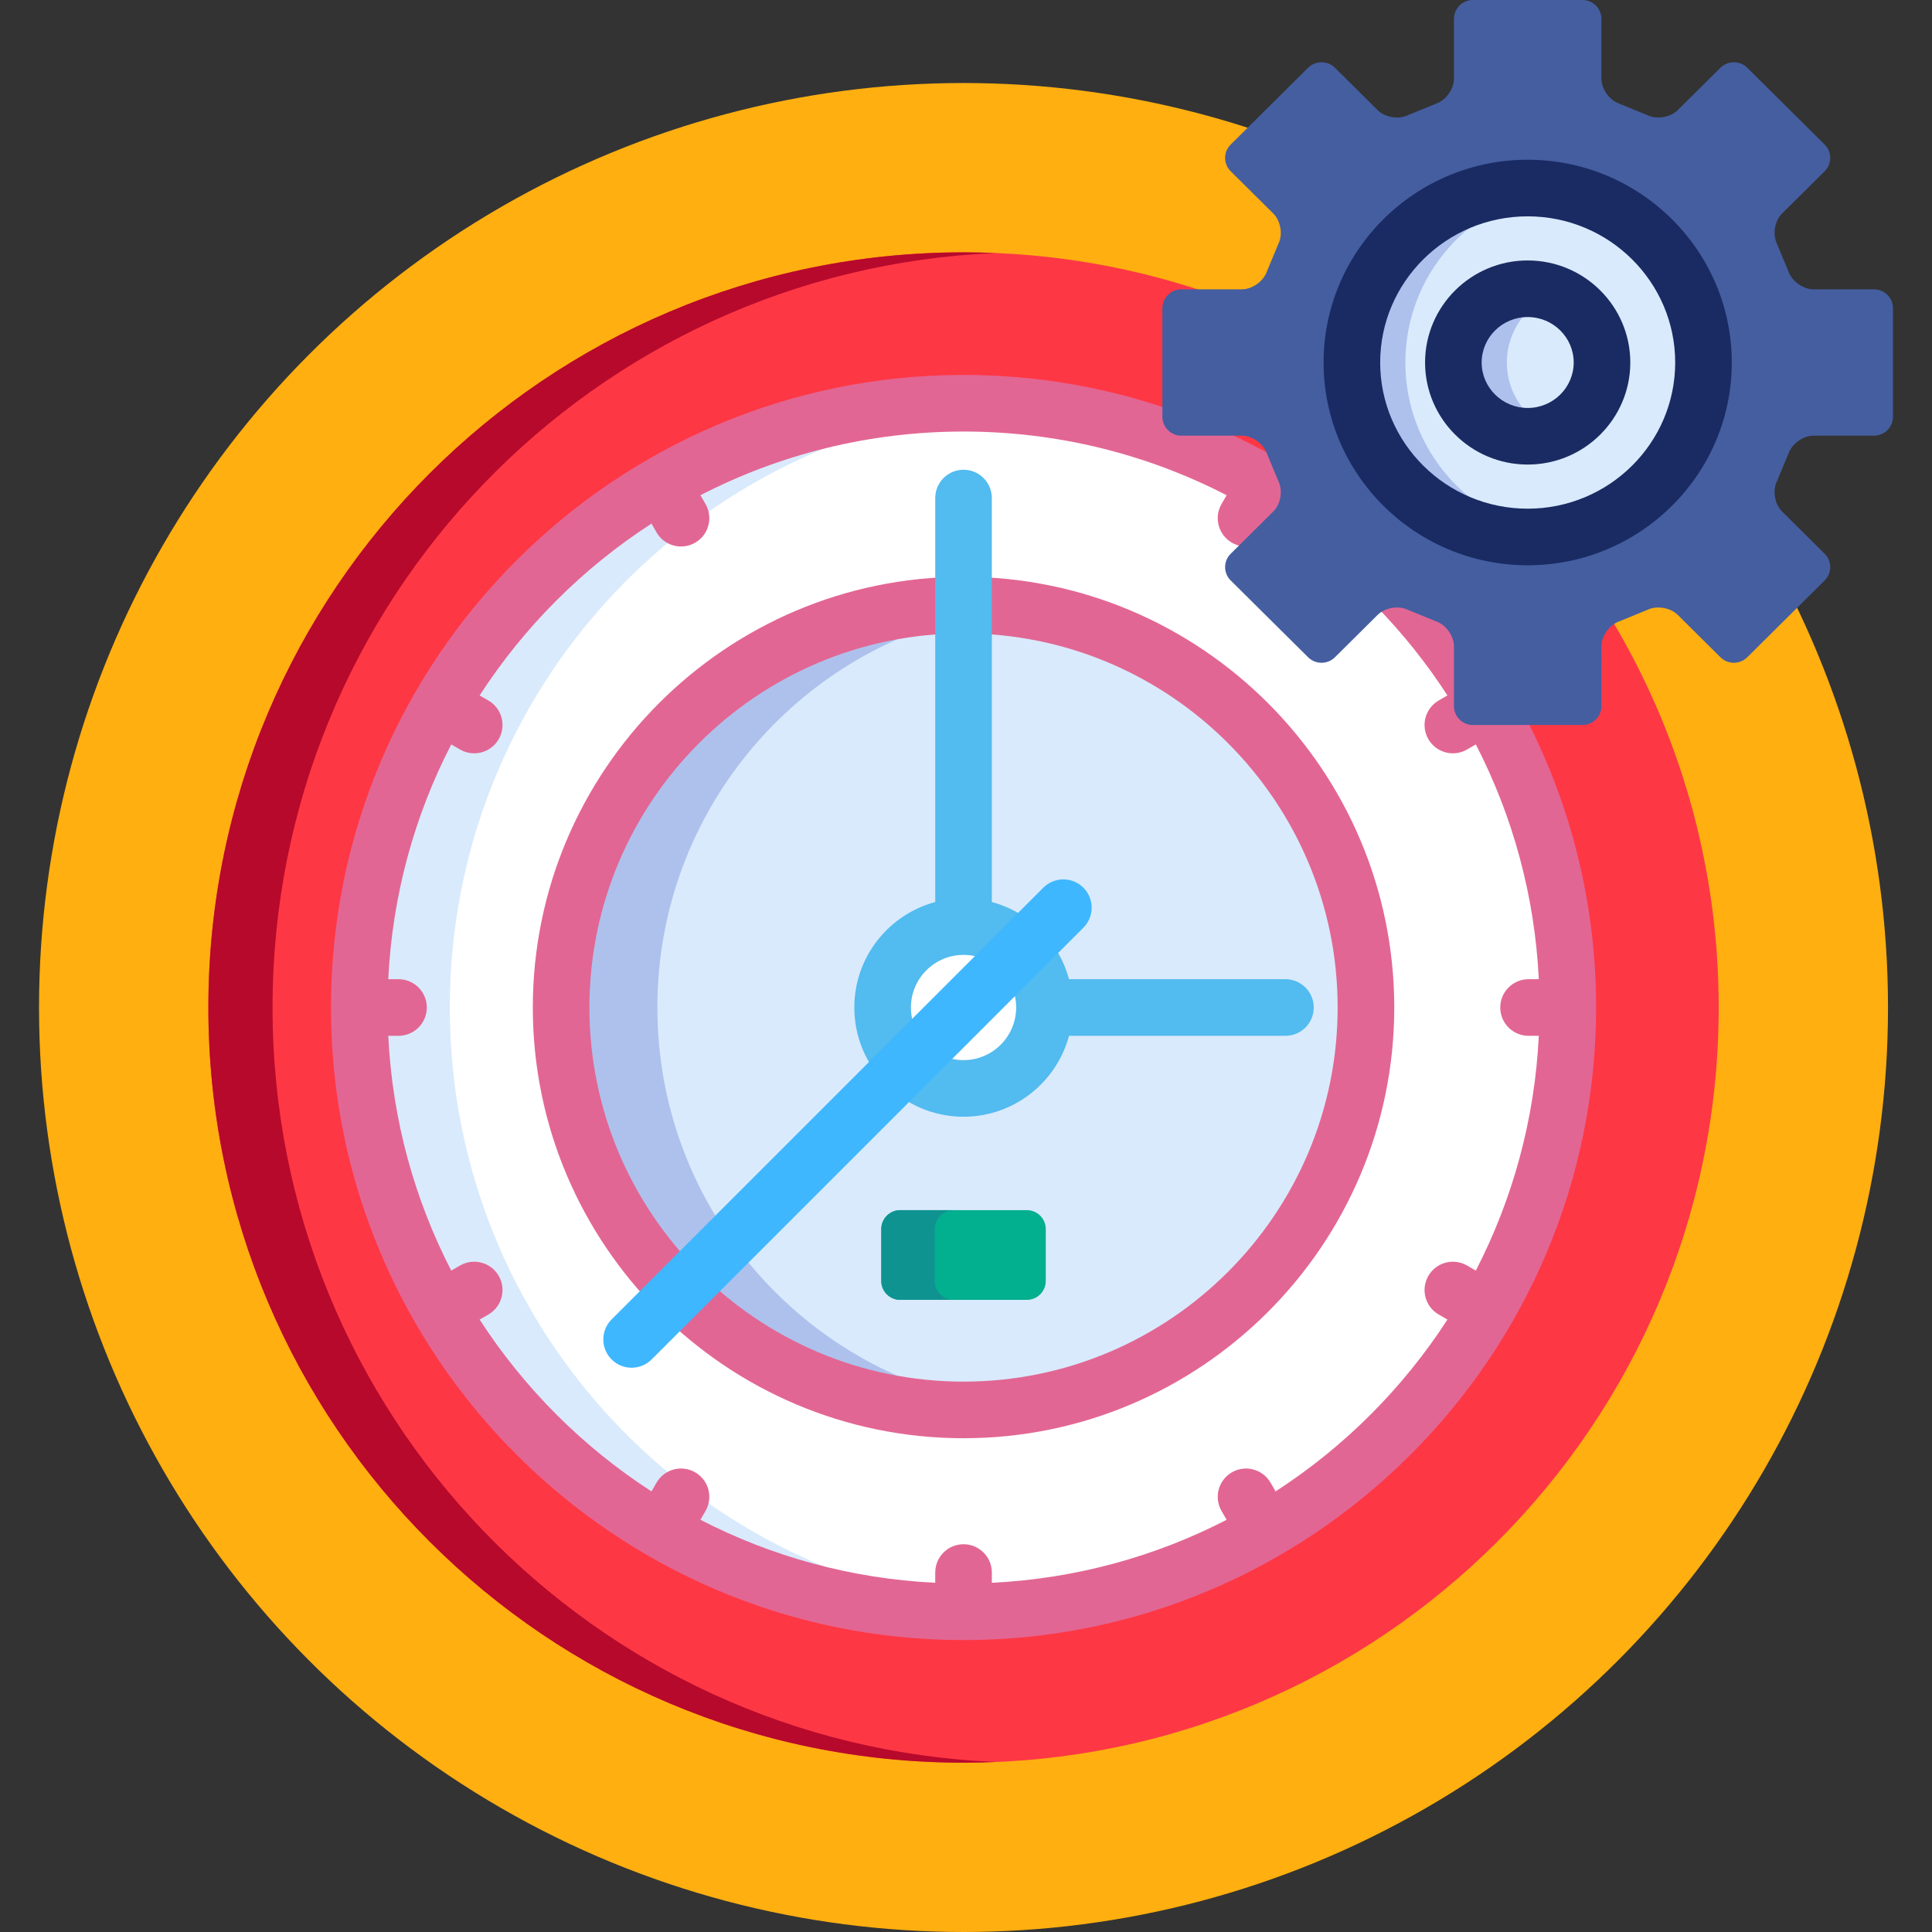 <svg xmlns="http://www.w3.org/2000/svg" xmlns:xlink="http://www.w3.org/1999/xlink" id="Capa_1" x="0px" y="0px" viewBox="0 0 512 512" style="enable-background:new 0 0 512 512;" xml:space="preserve">
<rect x="0" y="0" width="512" height="512" fill="#333333" stroke="none"/>
<circle style="fill:#FFAF10;" cx="255.342" cy="267" r="245"></circle>
<path style="fill:#FE3745;" d="M422.391,171.29v15.844c0,1.654-1.346,3-3,3h-29.077c-1.654,0-3-1.346-3-3V171.29  c0-3.583-2.64-7.299-6.022-8.491l-7.346-3.011c-1.092-0.519-2.371-0.792-3.705-0.792c-2.509,0-4.962,0.948-6.561,2.535  l-11.321,11.237c-0.567,0.563-1.327,0.872-2.141,0.872c-0.813,0-1.573-0.31-2.14-0.872l-20.536-20.378  c-0.563-0.559-0.872-1.305-0.872-2.103c-0.001-0.797,0.309-1.544,0.872-2.102l11.325-11.237c2.547-2.528,3.309-7.015,1.749-10.247  l-3.014-7.239c-1.206-3.373-4.929-6.005-8.508-6.005h-16.046c-0.796,0-1.548-0.313-2.117-0.883  c-0.569-0.569-0.883-1.321-0.883-2.117v-28.78c0-1.654,1.346-3,3-3h10.146c-21.187-7.634-44.029-11.804-67.847-11.804  C144.82,66.873,55.22,156.473,55.22,267s89.6,200.127,200.127,200.127S455.474,377.527,455.474,267  c0-37.825-10.498-73.197-28.733-103.368C424.201,165.273,422.391,168.325,422.391,171.29z"></path>
<path style="fill:#B7092B;" d="M72.227,267c0-107.677,85.042-195.478,191.624-199.935c-2.821-0.118-5.653-0.192-8.503-0.192  c-110.527,0-200.127,89.6-200.127,200.127s89.6,200.127,200.127,200.127c2.85,0,5.683-0.074,8.503-0.192  C157.269,462.478,72.227,374.677,72.227,267z"></path>
<circle style="fill:#FFFFFF;" cx="255.342" cy="267" r="160.14"></circle>
<g>
	<path style="fill:#D9EAFC;" d="M119.209,267c0-84.405,65.301-153.555,148.138-159.691c-3.962-0.294-7.963-0.447-12-0.447   c-88.442,0-160.138,71.696-160.138,160.138s71.696,160.138,160.138,160.138c4.037,0,8.038-0.153,12-0.447   C184.51,420.555,119.209,351.405,119.209,267z"></path>
	<circle style="fill:#D9EAFC;" cx="255.342" cy="267" r="106.64"></circle>
</g>
<path style="fill:#AEC1ED;" d="M174.213,267c0-54.582,41.004-99.578,93.889-105.882c-4.183-0.499-8.438-0.762-12.755-0.762  C196.448,160.355,148.702,208.101,148.702,267c0,58.898,47.745,106.645,106.645,106.645c4.317,0,8.572-0.264,12.755-0.762  C215.217,366.578,174.213,321.581,174.213,267z"></path>
<path style="fill:#E26693;" d="M255.347,381.145c-62.94,0-114.145-51.205-114.145-114.145s51.205-114.145,114.145-114.145  S369.491,204.061,369.491,267S318.286,381.145,255.347,381.145z M255.347,167.855c-54.669,0-99.145,44.476-99.145,99.145  s44.476,99.145,99.145,99.145s99.144-44.476,99.144-99.145S310.015,167.855,255.347,167.855z"></path>
<circle style="fill:#FFFFFF;" cx="255.342" cy="267" r="21.443"></circle>
<path style="fill:#52BBEF;" d="M340.656,259.5h-57.358c-2.67-9.941-10.511-17.782-20.452-20.452V131.987c0-4.142-3.358-7.5-7.5-7.5  c-4.142,0-7.5,3.358-7.5,7.5v107.061c-12.335,3.313-21.443,14.586-21.443,27.952c0,15.96,12.984,28.943,28.943,28.943  c13.366,0,24.639-9.109,27.952-21.443h57.358c4.142,0,7.5-3.358,7.5-7.5S344.799,259.5,340.656,259.5z M255.347,280.943  c-7.689,0-13.943-6.255-13.943-13.943s6.255-13.943,13.943-13.943c7.688,0,13.943,6.255,13.943,13.943  S263.034,280.943,255.347,280.943z"></path>
<path style="fill:#3EB7FF;" d="M167.383,362.464c-1.919,0-3.839-0.732-5.303-2.197c-2.929-2.929-2.929-7.678,0-10.606  l114.417-114.417c2.929-2.929,7.678-2.929,10.606,0c2.929,2.929,2.929,7.678,0,10.606L172.686,360.267  C171.222,361.731,169.303,362.464,167.383,362.464z"></path>
<path style="fill:#E26693;" d="M390.314,190.134c-1.654,0-3-1.346-3-3V171.29c0-3.583-2.64-7.299-6.022-8.491l-7.346-3.011  c-1.092-0.519-2.371-0.792-3.705-0.792c-2.012,0-3.979,0.617-5.508,1.677c7.026,7.226,13.354,15.134,18.851,23.629l-2.312,1.335  c-3.587,2.071-4.816,6.658-2.745,10.246c1.389,2.406,3.91,3.751,6.502,3.751c1.272,0,2.563-0.324,3.744-1.006l2.334-1.348  c9.703,18.816,15.606,39.896,16.691,62.221h-2.716c-4.142,0-7.5,3.358-7.5,7.5s3.358,7.5,7.5,7.5h2.716  c-1.085,22.325-6.989,43.405-16.692,62.222l-2.334-1.348c-3.585-2.072-8.174-0.844-10.245,2.744  c-2.072,3.587-0.843,8.174,2.744,10.245l2.312,1.335c-11.782,18.207-27.332,33.757-45.539,45.539l-1.335-2.311  c-2.071-3.587-6.659-4.816-10.245-2.745c-3.587,2.071-4.816,6.658-2.745,10.245l1.348,2.335  c-18.816,9.702-39.896,15.606-62.221,16.691v-2.716c0-4.142-3.358-7.5-7.5-7.5c-4.142,0-7.5,3.358-7.5,7.5v2.716  c-22.325-1.085-43.405-6.989-62.222-16.692l1.348-2.335c2.071-3.587,0.842-8.174-2.745-10.245  c-3.587-2.072-8.174-0.843-10.245,2.745l-1.335,2.311c-18.207-11.782-33.756-27.332-45.538-45.538l2.311-1.335  c3.587-2.071,4.816-6.658,2.745-10.246c-2.071-3.587-6.658-4.816-10.246-2.745l-2.334,1.348  c-9.703-18.816-15.606-39.896-16.691-62.221h2.716c4.142,0,7.5-3.358,7.5-7.5s-3.358-7.5-7.5-7.5h-2.716  c1.085-22.325,6.989-43.405,16.692-62.221l2.334,1.348c1.182,0.682,2.471,1.007,3.744,1.007c2.591,0,5.112-1.345,6.501-3.751  c2.072-3.587,0.843-8.174-2.744-10.246l-2.312-1.335c11.782-18.207,27.332-33.757,45.539-45.539l1.334,2.312  c1.389,2.406,3.91,3.751,6.502,3.751c1.272,0,2.562-0.324,3.743-1.006c3.587-2.071,4.816-6.658,2.745-10.245l-1.348-2.335  c20.912-10.783,44.617-16.878,69.721-16.878s48.809,6.094,69.72,16.877l-1.348,2.334c-2.071,3.587-0.842,8.174,2.745,10.246  c1.182,0.682,2.471,1.006,3.744,1.006c0.259,0,0.516-0.023,0.772-0.05l7.887-7.827c2.547-2.528,3.309-7.015,1.749-10.247  l-2.192-5.265c-5.114-2.931-10.401-5.591-15.833-7.98c-4.448,0-9.542,0-9.542,0c-0.796,0-1.548-0.313-2.117-0.883  c-0.569-0.569-0.883-1.321-0.883-2.117v-1.922c-17.152-5.938-35.555-9.173-54.701-9.173c-92.436,0-167.638,75.202-167.638,167.638  s75.202,167.638,167.638,167.638S422.984,359.436,422.984,267c0-27.689-6.753-53.828-18.691-76.866H390.314z"></path>
<path style="fill:#02AF8E;" d="M272.14,320.702h-33.587c-2.75,0-5,2.25-5,5v13.775c0,2.75,2.25,5,5,5h33.587c2.75,0,5-2.25,5-5  v-13.775C277.14,322.952,274.89,320.702,272.14,320.702z"></path>
<path style="fill:#0F9390;" d="M247.726,339.478v-13.775c0-2.75,2.25-5,5-5h-14.172c-2.75,0-5,2.25-5,5v13.775c0,2.75,2.25,5,5,5  h14.172C249.976,344.478,247.726,342.228,247.726,339.478z"></path>
<path style="fill:#445EA0;" d="M385.314,187.134c0,2.75,2.25,5,5,5h29.077c2.75,0,5-2.25,5-5V171.29c0-2.75,2.129-5.729,4.73-6.62  l7.452-3.054c2.473-1.204,6.093-0.603,8.045,1.334l11.322,11.236c1.952,1.937,5.146,1.937,7.098,0l20.533-20.377  c1.952-1.937,1.952-5.107,0-7.044l-11.322-11.237c-1.952-1.937-2.552-5.539-1.334-8.004l3.057-7.345  c0.902-2.598,3.891-4.723,6.641-4.723h16.046c2.75,0,5-2.25,5-5V81.677c0-2.75-2.25-5-5-5h-16.047c-2.75,0-5.738-2.125-6.641-4.723  l-3.056-7.345c-1.218-2.466-0.618-6.067,1.334-8.005L483.57,45.37c1.952-1.936,1.952-5.107,0-7.044l-20.533-20.377  c-1.952-1.937-5.146-1.937-7.098,0l-11.322,11.235c-1.952,1.937-5.572,2.537-8.045,1.334l-7.451-3.054  c-2.602-0.891-4.73-3.869-4.73-6.619V5c0-2.75-2.25-5-5-5h-29.077c-2.75,0-5,2.25-5,5v15.845c0,2.75-2.129,5.729-4.73,6.619  l-7.448,3.054c-2.473,1.204-6.093,0.604-8.045-1.333L353.768,17.95c-1.952-1.938-5.146-1.938-7.099,0l-20.536,20.376  c-1.952,1.938-1.952,5.107,0,7.044l11.323,11.236c1.952,1.937,2.553,5.539,1.334,8.004l-3.057,7.345  c-0.902,2.598-3.891,4.723-6.641,4.723h-16.045c-2.75,0-5,2.25-5,5v28.779c0,2.75,2.25,5,5,5h16.045  c2.75-0.001,5.738,2.125,6.641,4.723l3.058,7.346c1.219,2.465,0.619,6.067-1.333,8.004l-11.325,11.237  c-1.952,1.937-1.952,5.107,0,7.044l20.536,20.377c1.952,1.937,5.147,1.937,7.098-0.001l11.321-11.236  c1.952-1.937,5.572-2.537,8.044-1.334l7.451,3.054c2.602,0.891,4.73,3.87,4.73,6.62L385.314,187.134L385.314,187.134z"></path>
<ellipse style="fill:#D9EAFC;" cx="404.852" cy="96.07" rx="46.59" ry="46.24"></ellipse>
<path style="fill:#AEC1ED;" d="M372.435,96.068c0.001-23.146,17.135-42.318,39.503-45.705c-2.31-0.35-4.677-0.532-7.086-0.532  c-25.732,0-46.589,20.699-46.59,46.236c0,25.535,20.858,46.237,46.59,46.237c2.409,0,4.775-0.182,7.086-0.532  C389.57,138.386,372.435,119.212,372.435,96.068z"></path>
<path style="fill:#1A2B63;" d="M404.853,149.805c-29.825,0-54.09-24.107-54.09-53.737c0.001-29.63,24.266-53.736,54.09-53.736  c29.826,0,54.09,24.106,54.09,53.736C458.943,125.699,434.677,149.805,404.853,149.805z M404.853,57.332  c-21.553,0-39.089,17.377-39.09,38.737c0,21.359,17.536,38.737,39.09,38.737c21.554,0,39.09-17.378,39.09-38.738  C443.943,74.709,426.406,57.332,404.853,57.332z"></path>
<ellipse style="fill:#D9EAFC;" cx="404.852" cy="96.07" rx="19.695" ry="19.545"></ellipse>
<path style="fill:#AEC1ED;" d="M399.33,96.068c0-8.313,5.237-15.395,12.609-18.221c-2.202-0.844-4.585-1.325-7.086-1.325  c-10.878,0-19.695,8.75-19.695,19.546c0,10.794,8.817,19.545,19.695,19.545c2.501,0,4.885-0.481,7.086-1.325  C404.568,111.462,399.33,104.38,399.33,96.068z"></path>
<path style="fill:#1A2B63;" d="M404.853,123.113c-14.995,0-27.195-12.132-27.195-27.045s12.2-27.046,27.195-27.046  s27.194,12.132,27.194,27.045S419.846,123.113,404.853,123.113z M404.853,84.022c-6.724,0-12.195,5.404-12.195,12.046  s5.471,12.045,12.195,12.045s12.194-5.404,12.194-12.046S411.577,84.022,404.853,84.022z"></path>
<g>
</g>
<g>
</g>
<g>
</g>
<g>
</g>
<g>
</g>
<g>
</g>
<g>
</g>
<g>
</g>
<g>
</g>
<g>
</g>
<g>
</g>
<g>
</g>
<g>
</g>
<g>
</g>
<g>
</g>
</svg>
